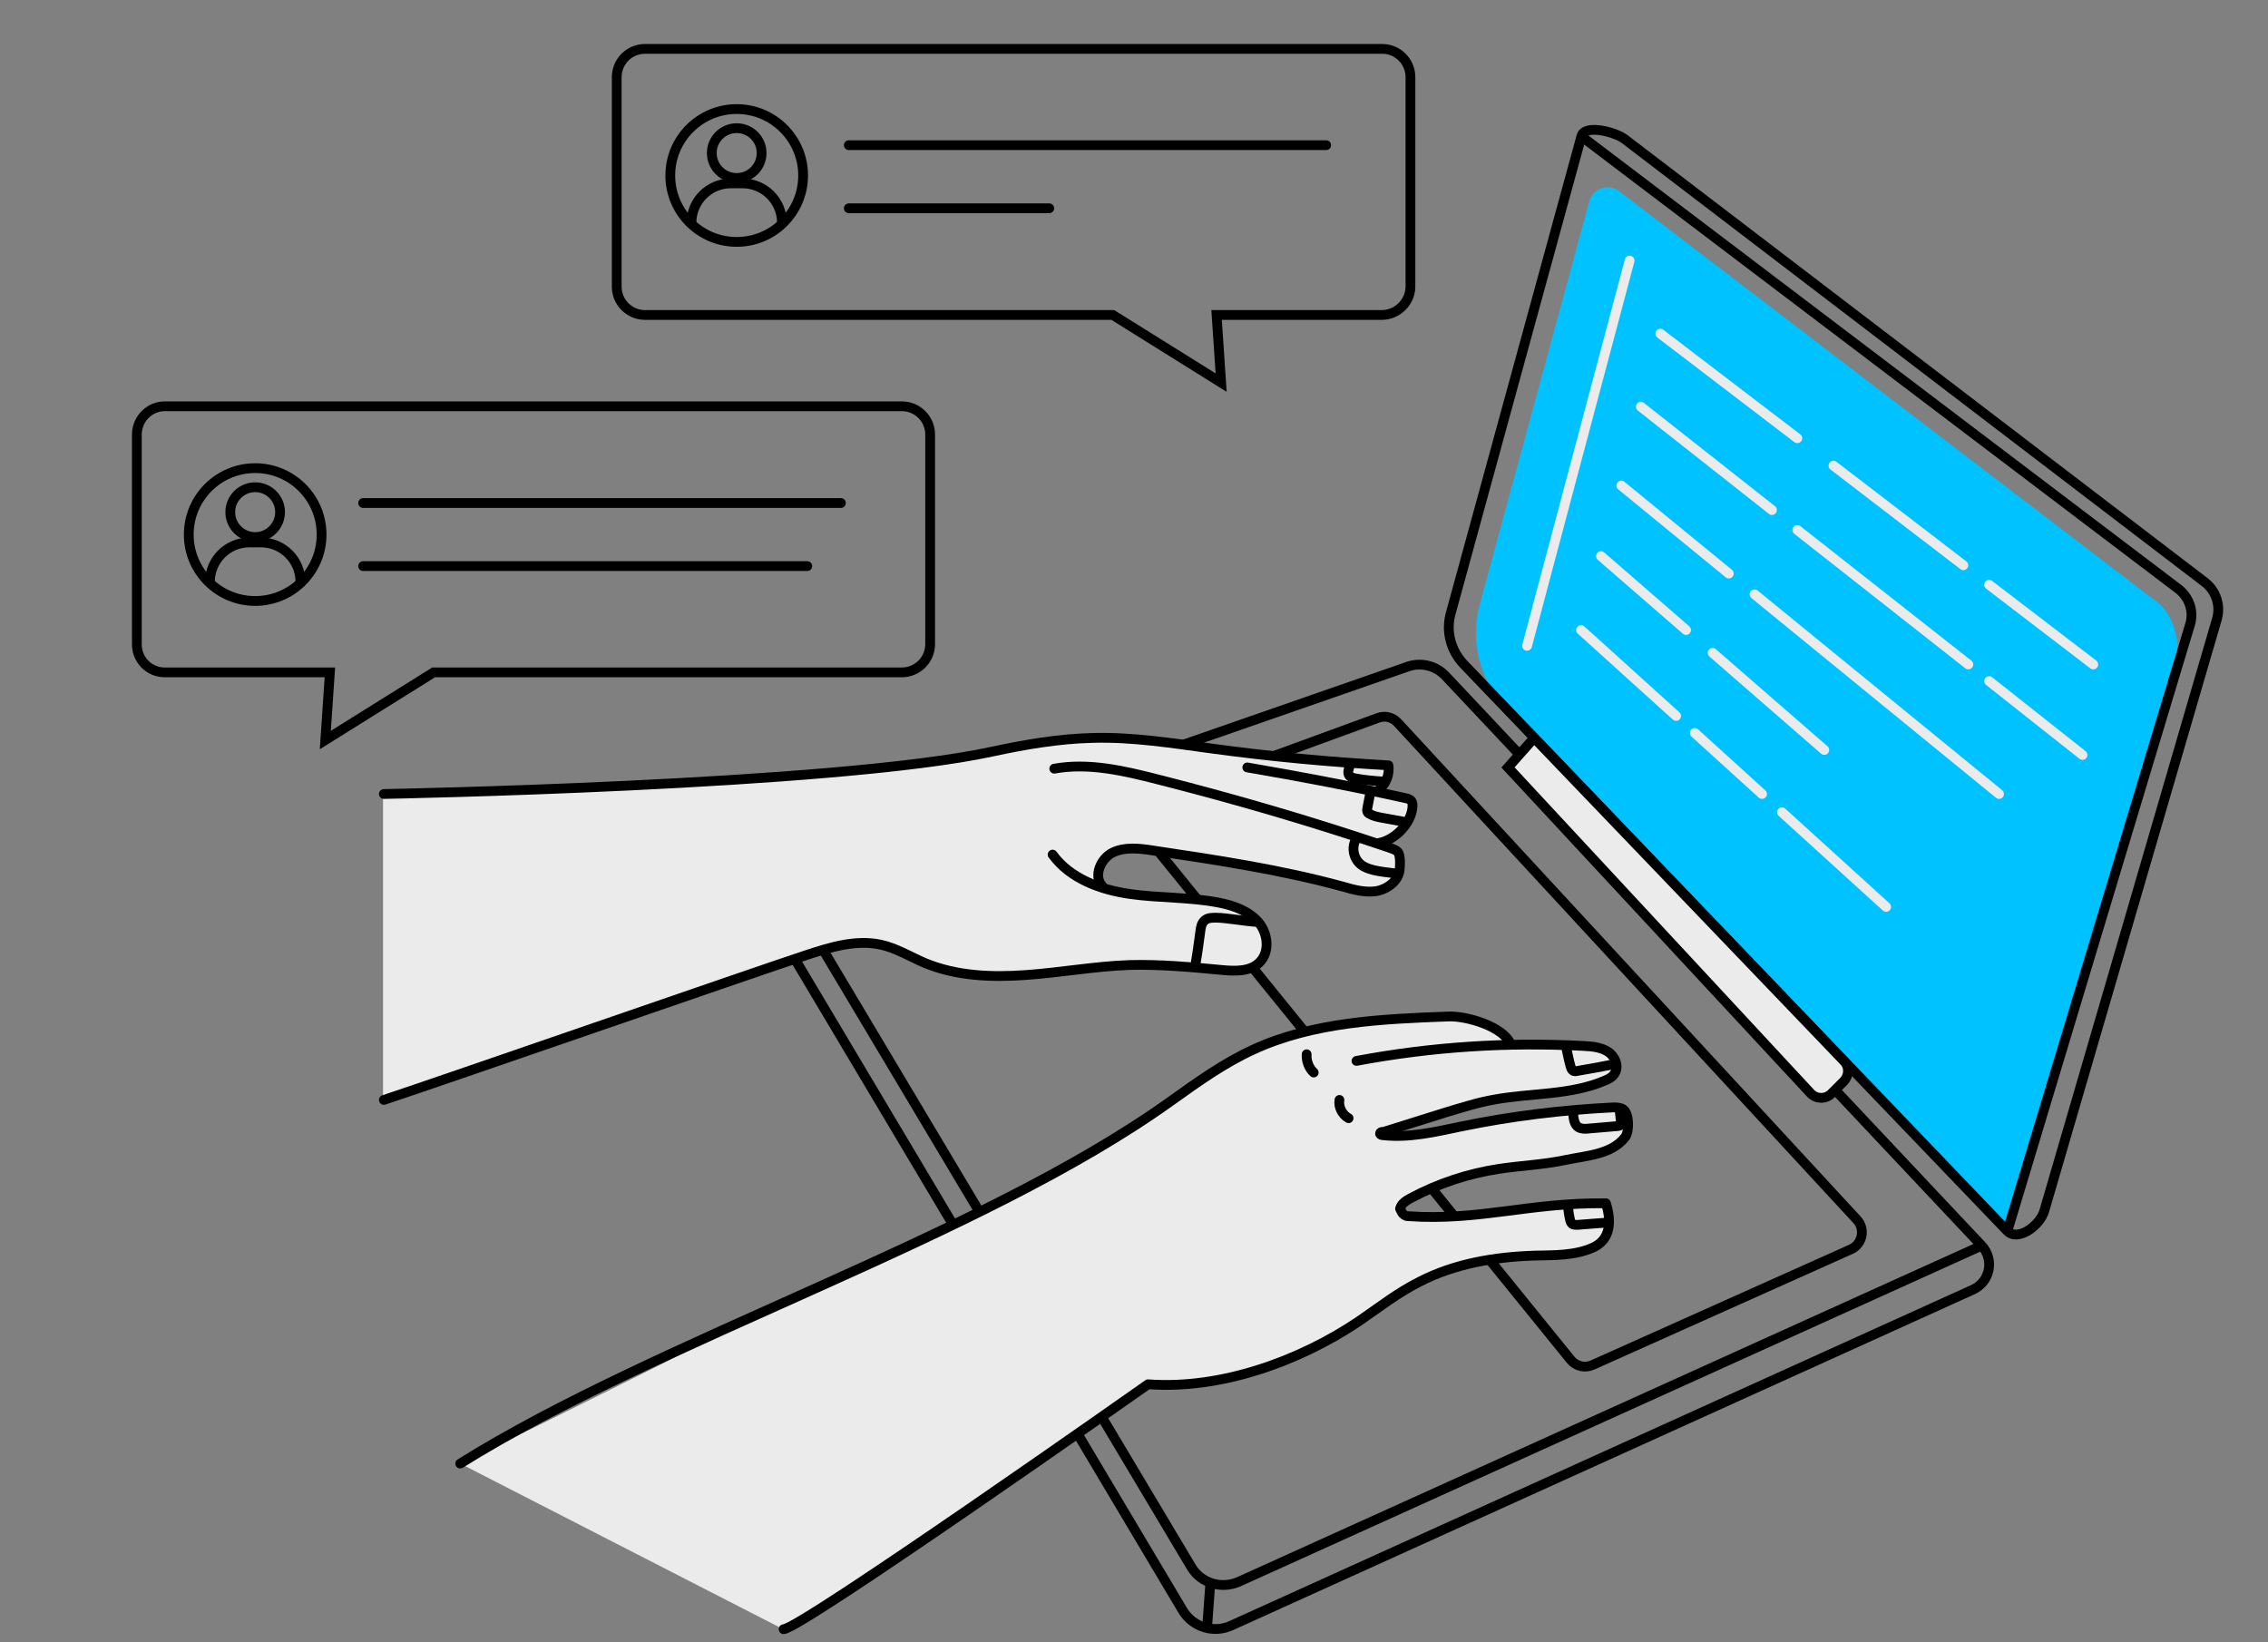 <?xml version="1.0" encoding="UTF-8"?> <svg xmlns="http://www.w3.org/2000/svg" width="232" height="168" viewBox="0 0 232 168" fill="none"><rect x="0" y="0" width="232" height="168" fill="#808080" stroke="none"/><path d="M162.579 20.584L151.369 61.816C150.349 65.595 151.369 69.671 154.086 72.516L205.339 125.935L222.452 69.799C222.834 68.567 223.599 63.344 220.117 61.179L165.636 19.565C164.532 18.716 162.919 19.268 162.579 20.584Z" fill="#00C2FF"></path><path d="M148.396 62.75L161.772 13.917C162.112 12.686 165.254 13.493 166.231 14.257L225.552 59.565C226.698 60.457 227.165 61.943 226.783 63.302L209.119 123.855C208.694 125.341 206.443 127.039 205.339 125.935L149.713 67.93C148.396 66.529 147.887 64.576 148.396 62.75Z" stroke="black" stroke-miterlimit="10"></path><path d="M144.022 68.185L80.158 90.394C78.671 90.903 78.969 94.215 79.775 95.532L120.965 164.704C121.984 166.445 124.15 167.125 125.976 166.275L201.815 131.923C203.598 131.116 204.023 128.823 202.707 127.421L147.844 69.119C146.867 68.1 145.381 67.718 144.022 68.185Z" stroke="black" stroke-miterlimit="10"></path><path d="M156.931 75.489L154.256 78.504L185.212 111.837C185.764 112.432 186.74 112.474 187.335 111.88L188.609 110.606C189.161 110.012 189.203 109.12 188.609 108.525L156.931 75.489Z" fill="#EBEBEB" stroke="black" stroke-miterlimit="10"></path><path d="M80.158 90.394L121.857 160.288C122.833 161.944 124.914 162.581 126.697 161.817L202.707 127.421" stroke="black" stroke-miterlimit="10"></path><path d="M123.81 161.902L123.47 166.615" stroke="black" stroke-miterlimit="10"></path><path d="M205.339 125.935L224.023 63.897C224.448 62.538 223.938 61.094 222.834 60.245L161.73 13.917" stroke="black" stroke-miterlimit="10"></path><path d="M117.568 81.986L140.923 73.451C141.645 73.153 142.494 73.366 143.003 73.96L189.968 124.789C190.817 125.723 190.52 127.209 189.416 127.761L162.961 139.608C162.154 139.991 161.22 139.778 160.668 139.099L116.761 84.958C115.954 83.939 116.379 82.453 117.568 81.986Z" stroke="black" stroke-miterlimit="10"></path><path d="M203.471 69.671L213.025 77.23" stroke="#EBEBEB" stroke-miterlimit="10" stroke-linecap="round" stroke-linejoin="round"></path><path d="M183.853 54.215L201.348 67.973" stroke="#EBEBEB" stroke-miterlimit="10" stroke-linecap="round" stroke-linejoin="round"></path><path d="M167.844 41.603L181.263 52.177" stroke="#EBEBEB" stroke-miterlimit="10" stroke-linecap="round" stroke-linejoin="round"></path><path d="M179.479 60.797L204.49 81.222" stroke="#EBEBEB" stroke-miterlimit="10" stroke-linecap="round" stroke-linejoin="round"></path><path d="M165.849 49.671L176.846 58.673" stroke="#EBEBEB" stroke-miterlimit="10" stroke-linecap="round" stroke-linejoin="round"></path><path d="M175.19 66.784L186.613 76.72" stroke="#EBEBEB" stroke-miterlimit="10" stroke-linecap="round" stroke-linejoin="round"></path><path d="M163.768 56.89L172.473 64.448" stroke="#EBEBEB" stroke-miterlimit="10" stroke-linecap="round" stroke-linejoin="round"></path><path d="M39.266 81.222C39.775 81.222 68.395 79.523 75.402 79.735C82.408 79.948 91.241 78.334 95.147 77.824C99.054 77.315 107.037 75.447 110.434 75.447C113.831 75.447 124.787 76.848 124.787 76.848L140.71 78.079L141.942 78.291C141.942 78.291 141.899 79.438 141.729 79.778C141.56 80.117 140.838 81.052 140.838 81.052L144.447 82.028C144.447 82.028 144.362 83.684 143.555 84.831C142.791 85.977 141.262 86.232 141.262 86.232L142.918 86.954C142.918 86.954 142.918 88.1 142.918 89.12C142.918 90.139 141.602 91.073 141.05 91.2C140.455 91.37 130.434 88.737 127.504 88.525C124.574 88.313 117.355 86.529 115.742 86.784C114.128 87.039 112.642 87.549 112.345 89.077C112.048 90.606 113.364 90.988 113.364 90.988C113.364 90.988 122.494 91.752 124.404 92.262C126.315 92.772 129.075 93.493 129.457 95.447C129.84 97.4 128.566 98.589 128.566 98.589C128.566 98.589 128.736 99.566 122.239 98.971C115.742 98.377 108.141 99.481 106.103 99.608C104.064 99.778 100.115 100.33 97.1 99.311C94.086 98.292 90.901 96.551 89.245 96.508C87.631 96.466 84.786 96.89 80.497 98.334C76.209 99.735 39.181 112.517 39.181 112.517V81.222H39.266Z" fill="#EBEBEB"></path><path d="M39.266 112.517C45.168 110.564 76.591 99.65 82.493 97.697C84.956 96.89 87.546 96.084 90.094 96.636C91.665 96.975 93.109 97.867 94.595 98.504C97.865 99.863 101.474 99.99 104.999 99.735C108.523 99.481 112.005 98.844 115.53 98.716C118.672 98.631 121.857 98.929 124.999 99.226C126.358 99.353 127.886 99.396 128.821 98.462C129.925 97.4 129.712 95.489 128.736 94.343C127.759 93.196 126.23 92.644 124.744 92.347C121.729 91.752 118.629 91.88 115.615 91.455C112.6 91.031 109.457 89.884 107.674 87.421" stroke="black" stroke-miterlimit="10" stroke-linecap="round" stroke-linejoin="round"></path><path d="M107.844 78.631C111.368 77.994 114.978 78.844 118.46 79.735C126.485 81.773 134.468 84.109 142.324 86.784C142.536 86.869 142.791 86.954 142.961 87.124C143.343 87.506 143.173 88.95 143.173 88.95C143.088 90.096 141.942 90.945 140.795 91.158C139.649 91.328 138.502 91.031 137.356 90.691C130.986 88.95 124.447 87.973 117.908 86.996C116.549 86.784 115.063 86.614 113.831 87.209C112.6 87.803 111.835 89.587 112.727 90.606" stroke="black" stroke-miterlimit="10" stroke-linecap="round" stroke-linejoin="round"></path><path d="M138.715 85.85C138.205 86.699 138.46 87.888 139.267 88.483C140.201 89.162 141.857 89.205 142.961 89.374" stroke="black" stroke-miterlimit="10" stroke-linecap="round" stroke-linejoin="round"></path><path d="M128.481 94.3C127.504 94.258 125.381 93.876 124.404 93.876C123.98 93.876 123.513 93.876 123.215 94.173C122.918 94.427 122.833 94.852 122.791 95.234C122.663 96.168 122.494 97.485 122.324 98.419" stroke="black" stroke-miterlimit="10" stroke-linecap="round" stroke-linejoin="round"></path><path d="M127.589 78.504C133.024 79.438 138.417 80.457 143.768 81.646C144.022 81.689 144.277 81.773 144.405 81.986C144.489 82.113 144.489 82.326 144.489 82.495C144.405 84.194 142.706 85.935 141.05 86.232" stroke="black" stroke-miterlimit="10" stroke-linecap="round" stroke-linejoin="round"></path><path d="M140.116 81.391C140.031 81.816 139.946 82.283 139.861 82.708C139.861 82.793 139.819 82.92 139.861 83.005C139.903 83.132 139.988 83.217 140.116 83.26C140.456 83.472 140.88 83.557 141.305 83.642C141.984 83.769 143.216 83.982 143.853 84.109" stroke="black" stroke-miterlimit="10" stroke-linecap="round" stroke-linejoin="round"></path><path d="M39.266 81.221C39.266 81.221 85.381 80.372 101.474 76.89C104.829 76.168 108.268 75.574 111.708 75.489C115.869 75.362 119.988 76.041 124.107 76.593C130.052 77.4 136.039 77.952 142.027 78.291C142.154 79.183 141.814 80.117 141.135 80.712" stroke="black" stroke-miterlimit="10" stroke-linecap="round" stroke-linejoin="round"></path><path d="M138.035 78.461C137.908 78.801 137.823 79.226 138.12 79.438C138.247 79.523 138.375 79.565 138.545 79.608C139.394 79.778 140.668 79.905 141.56 79.948" stroke="black" stroke-miterlimit="10" stroke-linecap="round" stroke-linejoin="round"></path><path d="M47.079 149.715C47.801 149.417 75.657 135.702 77.525 134.428C79.351 133.154 103.725 122.496 105.253 121.392C106.782 120.288 117.738 114.088 119.818 112.602C121.899 111.116 127.589 107.549 129.245 106.912C130.901 106.275 140.243 103.854 145.424 104.067C150.604 104.321 152.685 105.001 153.279 105.468C153.874 105.935 154.553 106.827 154.553 106.827C154.553 106.827 160.116 106.614 161.432 106.784C162.749 106.997 164.872 107.124 165.042 107.803C165.212 108.483 165.127 109.757 165.127 109.757C165.127 109.757 162.579 111.54 157.483 111.837C152.345 112.092 147.037 113.876 145.763 114.385C144.447 114.895 141.347 115.744 141.602 115.787C141.857 115.829 143.937 116.296 146.74 115.702C149.5 115.15 154.638 114.173 157.144 113.876C159.691 113.578 163.64 113.196 163.64 113.196H165.849C165.849 113.196 167.08 114.003 166.613 115.787C166.146 117.57 161.73 118.504 161.73 118.504L151.156 120.118C151.156 120.118 142.409 122.496 143.385 123.982C144.362 125.468 150.944 124.237 152.048 124.109C153.152 123.982 160.88 123.133 161.899 123.09C162.919 123.048 164.277 123.048 164.277 123.048C164.277 123.048 164.744 125.128 164.49 125.808C164.235 126.487 163.003 127.804 161.645 128.058C160.243 128.313 153.534 128.356 151.114 128.95C148.693 129.545 143.725 131.88 142.409 132.814C141.092 133.748 134.765 138.335 130.222 139.651C125.678 140.967 124.404 141.307 122.494 141.519C120.625 141.732 117.61 141.689 117.61 141.689L80.2 166.7L47.079 149.715Z" fill="#EBEBEB"></path><path d="M47.079 149.715C67.376 137.018 100.37 126.572 119.818 112.602C122.494 110.691 125.211 108.738 128.184 107.379C134.341 104.534 141.347 104.237 148.141 103.982C150.052 103.897 153.874 105.043 154.553 106.869" stroke="black" stroke-miterlimit="10" stroke-linecap="round" stroke-linejoin="round"></path><path d="M133.661 107.846C133.619 108.525 133.874 109.247 134.383 109.714" stroke="black" stroke-miterlimit="10" stroke-linecap="round" stroke-linejoin="round"></path><path d="M137.016 112.517C136.889 113.239 137.313 114.046 137.95 114.385" stroke="black" stroke-miterlimit="10" stroke-linecap="round" stroke-linejoin="round"></path><path d="M141.39 115.829C143.513 115.15 145.636 114.513 147.759 113.833C149.458 113.324 151.156 112.772 152.897 112.474C156.634 111.795 160.583 112.05 164.108 110.564C164.532 110.394 164.957 110.181 165.169 109.799C165.636 109.077 165.212 108.058 164.49 107.591C163.768 107.124 162.876 107.039 162.027 106.997C154.256 106.572 146.443 107.082 138.757 108.525" stroke="black" stroke-miterlimit="10" stroke-linecap="round" stroke-linejoin="round"></path><path d="M160.923 113.961C160.965 114.47 161.05 115.065 161.475 115.319C161.772 115.489 162.154 115.489 162.494 115.447C163.471 115.362 164.49 115.277 165.466 115.192C165.594 115.192 165.764 115.15 165.806 115.022C165.848 114.937 165.848 114.852 165.806 114.767C165.764 114.385 165.721 113.961 165.679 113.578" stroke="black" stroke-miterlimit="10" stroke-linecap="round" stroke-linejoin="round"></path><path d="M160.243 107.294C160.371 107.888 160.498 108.525 160.668 109.12C160.711 109.247 160.753 109.417 160.88 109.502C161.008 109.629 161.22 109.587 161.39 109.544C162.621 109.332 163.853 109.12 165.084 108.865" stroke="black" stroke-miterlimit="10" stroke-linecap="round" stroke-linejoin="round"></path><path d="M80.158 166.657C81.941 166.615 117.44 141.604 117.44 141.604C124.829 142.156 132.897 139.269 139.012 135.15C141.05 133.748 143.003 132.22 145.211 131.116C148.821 129.247 152.94 128.568 157.016 128.441C159.012 128.398 161.093 128.441 162.919 127.634C164.744 126.827 164.872 125.001 164.277 123.09C156.337 123.005 151.369 124.916 144.022 124.407C143.768 124.407 143.513 124.237 143.385 123.982L143.216 123.642C143.343 123.133 143.81 122.835 144.277 122.581C147.122 121.052 150.222 120.033 153.364 119.566C155.615 119.226 157.865 119.141 160.074 118.674C162.282 118.207 164.829 118.122 166.231 116.339C166.698 115.744 166.655 113.918 166.061 113.494C165.764 113.281 165.381 113.281 165.042 113.281C159.819 113.536 154.596 114.173 149.458 115.235C146.825 115.787 144.15 116.423 141.475 116.126C141.347 116.126 141.22 116.084 141.177 115.999C141.135 115.914 141.262 115.744 141.347 115.829" stroke="black" stroke-miterlimit="10" stroke-linecap="round" stroke-linejoin="round"></path><path d="M160.413 123.6C160.456 123.939 160.498 124.322 160.583 124.661C160.626 124.874 160.668 125.086 160.838 125.213C160.965 125.298 161.178 125.298 161.347 125.298C162.282 125.213 163.173 125.171 164.108 125.086" stroke="black" stroke-miterlimit="10" stroke-linecap="round" stroke-linejoin="round"></path><path d="M141.347 32.219H124.447L124.914 39.14L113.831 32.219H65.975C64.404 32.219 63.087 30.945 63.087 29.331V7.888C63.087 6.316 64.361 5 65.975 5H141.39C142.961 5 144.277 6.274 144.277 7.888V29.374C144.235 30.945 142.918 32.219 141.347 32.219Z" stroke="black" stroke-miterlimit="10"></path><path d="M166.698 26.656L156.209 66.062" stroke="#EBEBEB" stroke-miterlimit="10" stroke-linecap="round" stroke-linejoin="round"></path><path d="M203.471 59.82L214.129 67.973" stroke="#EBEBEB" stroke-miterlimit="10" stroke-linecap="round" stroke-linejoin="round"></path><path d="M187.547 47.633L200.838 57.824" stroke="#EBEBEB" stroke-miterlimit="10" stroke-linecap="round" stroke-linejoin="round"></path><path d="M169.84 34.13L183.853 44.831" stroke="#EBEBEB" stroke-miterlimit="10" stroke-linecap="round" stroke-linejoin="round"></path><path d="M182.282 83.09L192.94 92.772" stroke="#EBEBEB" stroke-miterlimit="10" stroke-linecap="round" stroke-linejoin="round"></path><path d="M173.365 74.979L180.244 81.222" stroke="#EBEBEB" stroke-miterlimit="10" stroke-linecap="round" stroke-linejoin="round"></path><path d="M161.73 64.448L171.454 73.238" stroke="#EBEBEB" stroke-miterlimit="10" stroke-linecap="round" stroke-linejoin="round"></path><path d="M86.825 14.851H135.657" stroke="black" stroke-miterlimit="10" stroke-linecap="round" stroke-linejoin="round"></path><path d="M86.825 21.306H107.334" stroke="black" stroke-miterlimit="10" stroke-linecap="round" stroke-linejoin="round"></path><path d="M16.845 68.78H33.745L33.278 75.701L44.361 68.78H92.26C93.831 68.78 95.147 67.506 95.147 65.892V44.448C95.147 42.877 93.873 41.561 92.26 41.561H16.845C15.274 41.561 14 42.877 14 44.448V65.935C14 67.506 15.274 68.78 16.845 68.78Z" stroke="black" stroke-miterlimit="10"></path><path d="M37.143 51.455H86.018" stroke="black" stroke-miterlimit="10" stroke-linecap="round" stroke-linejoin="round"></path><path d="M37.143 57.909H82.578" stroke="black" stroke-miterlimit="10" stroke-linecap="round" stroke-linejoin="round"></path><path d="M26.102 61.476C29.854 61.476 32.896 58.434 32.896 54.682C32.896 50.93 29.854 47.888 26.102 47.888C22.35 47.888 19.308 50.93 19.308 54.682C19.308 58.434 22.35 61.476 26.102 61.476Z" stroke="black" stroke-miterlimit="10"></path><path d="M26.102 54.937C27.509 54.937 28.65 53.796 28.65 52.389C28.65 50.982 27.509 49.841 26.102 49.841C24.695 49.841 23.554 50.982 23.554 52.389C23.554 53.796 24.695 54.937 26.102 54.937Z" stroke="black" stroke-miterlimit="10"></path><path d="M21.474 59.523C21.474 57.315 23.257 55.489 25.508 55.489H26.697C28.905 55.489 30.731 57.272 30.731 59.523" stroke="black" stroke-miterlimit="10"></path><path d="M75.359 24.745C79.112 24.745 82.153 21.704 82.153 17.951C82.153 14.199 79.112 11.157 75.359 11.157C71.607 11.157 68.565 14.199 68.565 17.951C68.565 21.704 71.607 24.745 75.359 24.745Z" stroke="black" stroke-miterlimit="10"></path><path d="M75.359 18.206C76.766 18.206 77.907 17.065 77.907 15.658C77.907 14.251 76.766 13.111 75.359 13.111C73.952 13.111 72.811 14.251 72.811 15.658C72.811 17.065 73.952 18.206 75.359 18.206Z" stroke="black" stroke-miterlimit="10"></path><path d="M70.731 22.792C70.731 20.584 72.514 18.758 74.765 18.758H75.954C78.162 18.758 79.988 20.541 79.988 22.792" stroke="black" stroke-miterlimit="10"></path></svg> 